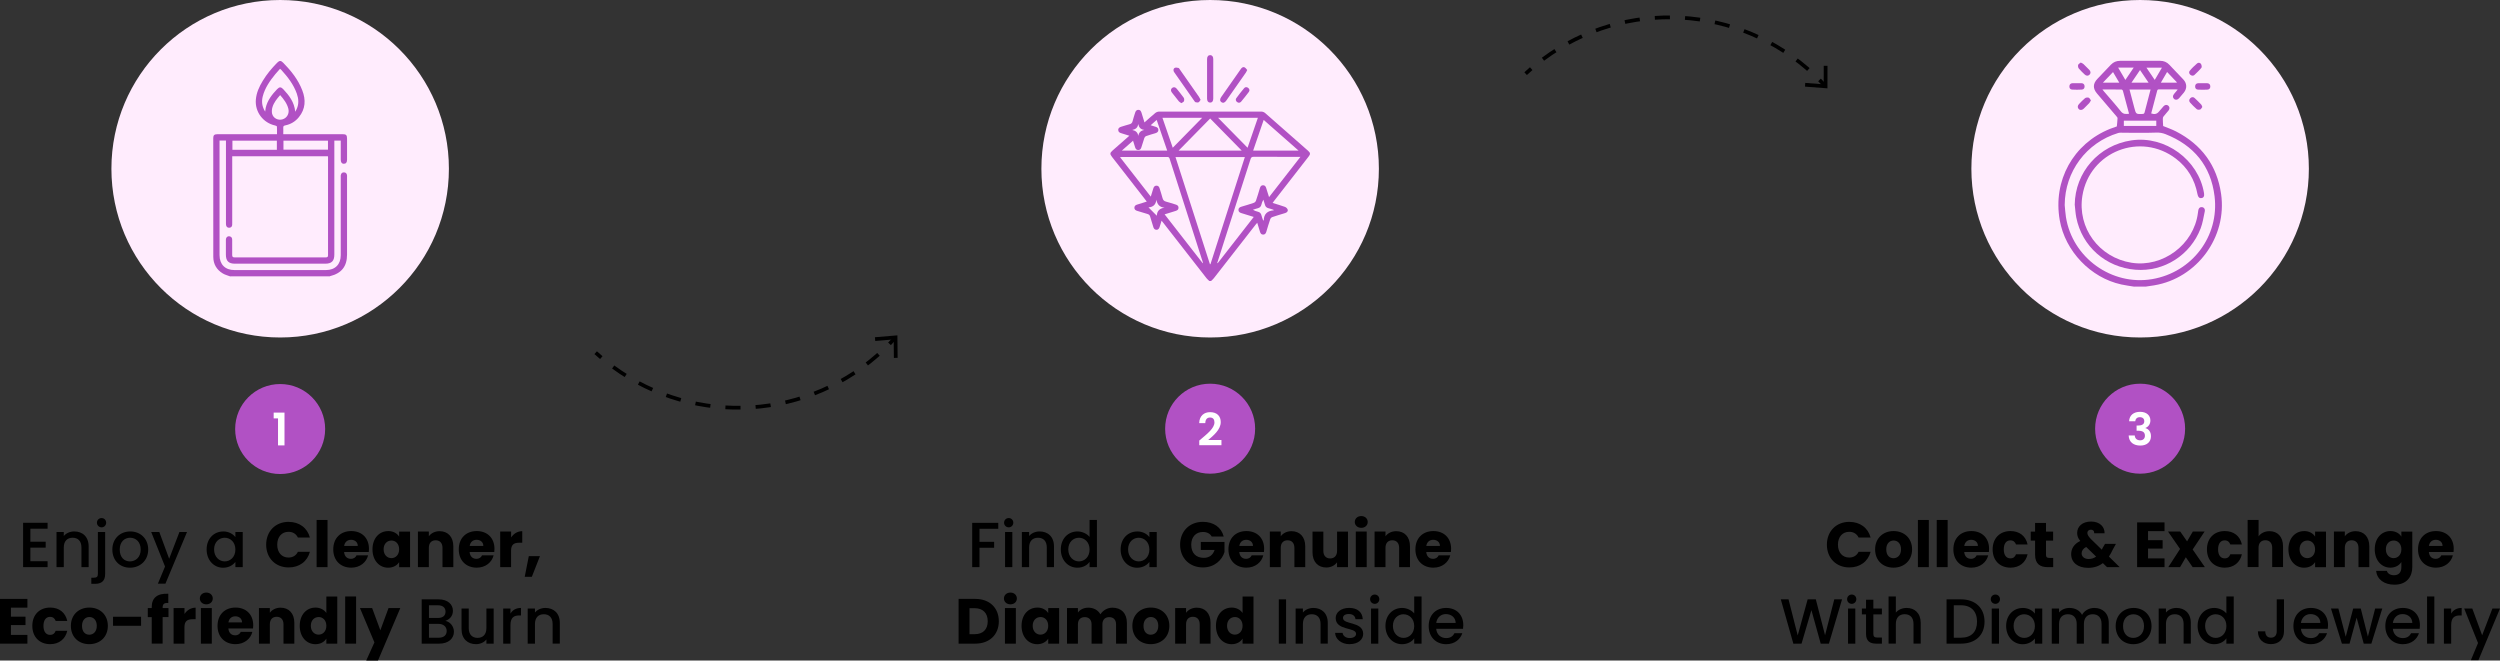 <svg viewBox="0 0 666.68 176.14" xmlns="http://www.w3.org/2000/svg" id="Layer_1">
  <rect x="0" y="0" width="666.68" height="176.14" fill="#333333" stroke="none"/>
  <g>
    <circle style="fill: #b151c4;" r="12" cy="114.41" cx="74.71"></circle>
    <path style="fill: #fff;" d="M74.14,111.58h-1.16v-1.55h2.89v8.74h-1.73v-7.2Z"></path>
  </g>
  <g>
    <circle style="fill: #b151c4;" r="12" cy="114.32" cx="322.71"></circle>
    <path style="fill: #fff;" d="M319.81,117.48c1.98-1.68,4.05-3.23,4.05-4.83,0-.78-.35-1.31-1.18-1.31s-1.25.58-1.26,1.5h-1.63c.06-2,1.34-2.93,2.92-2.93,1.88,0,2.83,1.12,2.83,2.64,0,2.03-1.96,3.61-3.35,4.79h3.54v1.39h-5.92v-1.25Z"></path>
  </g>
  <g>
    <circle style="fill: #b151c4;" r="12" cy="114.32" cx="570.71"></circle>
    <path style="fill: #fff;" d="M570.69,109.82c1.8,0,2.76,1.02,2.76,2.31,0,1.09-.68,1.76-1.32,1.98v.05c.89.28,1.47,1,1.47,2.18,0,1.43-1.01,2.48-2.84,2.48-1.73,0-3.04-.86-3.11-2.7h1.63c.04.76.54,1.3,1.44,1.3.84,0,1.27-.53,1.27-1.22,0-.98-.62-1.34-1.87-1.34h-.35v-1.38h.35c.98,0,1.7-.28,1.7-1.14,0-.68-.42-1.09-1.19-1.09-.82,0-1.16.53-1.22,1.08h-1.64c.08-1.62,1.24-2.51,2.92-2.51Z"></path>
  </g>
  <g>
    <path style="fill: none; stroke: #000; stroke-miterlimit: 10;" d="M158.85,94.05c.5.45,1,.89,1.5,1.32"></path>
    <path style="fill: none; stroke: #000; stroke-dasharray: 4.03 4.03; stroke-miterlimit: 10;" d="M163.52,97.87c21.94,16.07,52.46,14.17,72.25-4.76"></path>
    <path style="fill: none; stroke: #000; stroke-miterlimit: 10;" d="M237.2,91.69c.46-.48.92-.96,1.37-1.46"></path>
    <polygon points="239.37 95.43 238.37 95.45 238.32 90.52 233.4 90.93 233.32 89.93 239.31 89.43 239.37 95.43"></polygon>
  </g>
  <g>
    <path style="fill: none; stroke: #000; stroke-miterlimit: 10;" d="M406.84,19.64c.49-.45.99-.9,1.49-1.33"></path>
    <path style="fill: none; stroke: #000; stroke-dasharray: 4.03 4.03; stroke-miterlimit: 10;" d="M411.47,15.79c21.8-16.26,52.33-14.64,72.29,4.12"></path>
    <path style="fill: none; stroke: #000; stroke-miterlimit: 10;" d="M485.21,21.32c.47.47.93.95,1.38,1.44"></path>
    <polygon points="481.34 23.1 481.41 22.11 486.33 22.48 486.34 17.55 487.34 17.55 487.33 23.56 481.34 23.1"></polygon>
  </g>
  <g>
    <circle style="fill: #ffecfd;" r="45" cy="45" cx="74.71"></circle>
    <path style="fill: #b151c4;" d="M61.47,73.74c-.69-.27-1.44-.44-2.06-.82-1.64-.99-2.53-2.5-2.53-4.42-.02-10.57-.01-21.13-.01-31.7,0-.74.3-1.01,1.09-1.01,5.05,0,10.1,0,15.15,0,.22,0,.44,0,.76,0,0-.71.02-1.37-.02-2.03,0-.11-.28-.25-.46-.29-3.23-.7-5.44-3.63-5.16-6.91.15-1.83.9-3.46,1.84-5,1.07-1.77,2.38-3.35,3.83-4.82.63-.63,1-.64,1.61-.02,2.13,2.16,4,4.51,5.1,7.37.98,2.52.87,4.95-.89,7.13-.95,1.18-2.18,1.92-3.66,2.22-.38.08-.54.21-.52.62.03.55,0,1.11,0,1.72h.74c5.01,0,10.03,0,15.04,0,.99,0,1.23.23,1.23,1.21,0,1.87,0,3.74,0,5.61,0,.71-.3,1.08-.85,1.07-.54,0-.83-.38-.83-1.1,0-1.68,0-3.36,0-5.08h-1.71v.71c0,9.89,0,19.79,0,29.68,0,1.73-.72,2.44-2.46,2.44-8.01,0-16.01,0-24.02,0-1.71,0-2.44-.72-2.44-2.41,0-1.31,0-2.62,0-3.93,0-.68.44-1.07,1.02-.95.48.1.66.44.66.91,0,1.35.01,2.69,0,4.04,0,.48.14.66.64.66,8.1-.01,16.2,0,24.3,0,.41,0,.62-.1.62-.56,0-8.72,0-17.43,0-26.15,0-.07-.02-.15-.03-.26h-25.52c0,.23,0,.44,0,.66,0,5.69,0,11.37,0,17.06,0,.21.01.41-.01.62-.05.43-.31.68-.73.72-.45.04-.77-.17-.88-.61-.06-.23-.05-.48-.05-.72,0-7.07,0-14.14,0-21.21,0-.22,0-.44,0-.71h-1.71c0,.2,0,.4,0,.59,0,9.99,0,19.97,0,29.96,0,2.49,1.5,3.99,3.97,3.99,8.14,0,16.27,0,24.41,0,2.44,0,3.94-1.51,3.94-3.96,0-6.94,0-13.88,0-20.82,0-.19-.02-.38.02-.56.1-.46.37-.73.86-.71.46.02.72.29.79.73.03.18.01.37.01.56,0,6.88,0,13.77,0,20.65,0,3.12-1.47,4.98-4.52,5.73-.03,0-.06.04-.09.06h-26.49ZM70.71,29.77c.07-.45.09-.74.15-1.03.46-1.99,1.67-3.52,3.03-4.95.62-.65,1.03-.65,1.65,0,1.57,1.67,2.95,3.45,3.19,6.01.18-.33.29-.52.38-.72.63-1.35.53-2.73.05-4.09-.86-2.45-2.41-4.45-4.13-6.34-.1-.1-.21-.19-.35-.31-.43.49-.85.94-1.24,1.41-1.46,1.79-2.78,3.66-3.37,5.94-.36,1.4-.21,2.72.64,4.07ZM73.83,39.95v-2.44h-11.85v2.44h11.85ZM87.46,37.52h-11.87v2.4h11.87v-2.4ZM74.71,25.36c-.89,1.01-1.68,1.99-2.05,3.21-.17.54-.22,1.2-.1,1.74.29,1.21,1.59,1.87,2.77,1.52,1.19-.34,1.89-1.56,1.57-2.83-.36-1.41-1.22-2.53-2.2-3.65Z"></path>
  </g>
  <g>
    <circle style="fill: #ffecfd;" r="45" cy="45" cx="322.71"></circle>
    <g>
      <path style="fill: #b151c4;" d="M322.48,74.93c-.25-.25-.52-.47-.74-.74-3.87-4.96-7.74-9.92-11.61-14.88-.1-.12-.2-.24-.37-.46-.18.57-.34,1.06-.48,1.55-.14.46-.32.87-.88.88-.55,0-.75-.39-.88-.86-.25-.88-.56-1.75-.8-2.64-.11-.41-.33-.61-.73-.72-.92-.25-1.83-.56-2.75-.83-.44-.13-.75-.38-.73-.86.01-.45.31-.68.73-.81.84-.25,1.67-.52,2.57-.8-.29-.38-.53-.7-.78-1.02-2.83-3.63-5.66-7.26-8.49-10.9-.61-.79-.58-1.06.17-1.72,1.46-1.28,2.91-2.56,4.46-3.92-.76-.24-1.43-.47-2.11-.66-.47-.13-.86-.34-.86-.89,0-.56.42-.74.88-.88.7-.2,1.38-.44,2.08-.62.49-.12.76-.35.88-.86.16-.7.42-1.39.62-2.08.14-.47.31-.92.91-.91.6,0,.75.47.89.94.24.78.48,1.56.74,2.41.99-.87,1.9-1.71,2.85-2.49.28-.23.69-.4,1.04-.4,9.1-.02,18.19-.02,27.29,0,.33,0,.74.16.99.38,3.83,3.34,7.63,6.69,11.44,10.05.66.58.69.89.14,1.59-3.07,3.94-6.14,7.88-9.21,11.83-.12.15-.22.3-.37.51,1.14.36,2.23.66,3.29,1.05.3.11.64.43.73.72.14.48-.22.79-.68.93-1.14.35-2.29.68-3.42,1.07-.23.08-.47.33-.55.56-.38,1.11-.72,2.24-1.05,3.36-.13.44-.37.76-.85.75-.48,0-.71-.33-.84-.77-.22-.77-.47-1.53-.73-2.38-.15.16-.26.28-.36.41-3.73,4.79-7.47,9.58-11.21,14.37-.21.27-.49.5-.74.74h-.47ZM313.47,41.88c3.07,9.57,6.13,19.08,9.19,28.59l.14-.03c3.05-9.51,6.11-19.01,9.17-28.56h-18.5ZM306.88,52.44c.25-.82.47-1.51.68-2.2.13-.43.37-.74.86-.73.47.01.69.3.81.72.26.86.56,1.71.78,2.58.14.53.38.82.94.96.85.21,1.68.51,2.53.76.45.13.8.34.8.87,0,.53-.37.72-.81.86-.95.28-1.89.59-2.9.9,3.42,4.39,6.8,8.72,10.17,13.05.06-.13.04-.2.02-.27-2.96-9.22-5.92-18.44-8.87-27.66-.13-.4-.36-.42-.7-.42-3.98,0-7.96,0-11.94,0-.16,0-.32.03-.57.05,2.75,3.53,5.44,6.98,8.21,10.54ZM324.62,70.15l.11.03c3.18-4.09,6.37-8.17,9.61-12.33-1.15-.36-2.21-.69-3.27-1.01-.46-.13-.81-.35-.81-.87,0-.52.37-.72.82-.86,1.11-.33,2.21-.65,3.3-1.03.23-.08.47-.33.55-.56.38-1.11.72-2.24,1.05-3.36.13-.43.35-.76.84-.76.49,0,.71.32.84.75.23.78.48,1.55.76,2.42,2.81-3.6,5.55-7.13,8.37-10.74-.33,0-.51,0-.68,0-3.94,0-7.88.01-11.82-.01-.5,0-.66.18-.8.61-2.21,6.91-4.43,13.82-6.66,20.73-.75,2.32-1.49,4.65-2.23,6.98ZM322.72,31.6c-2.8,2.85-5.56,5.66-8.41,8.56h16.82c-2.85-2.9-5.61-5.71-8.41-8.56ZM336.99,31.98c-.95,2.75-1.87,5.44-2.81,8.18h12.11c-3.15-2.77-6.2-5.46-9.3-8.18ZM324.83,31.41c2.67,2.72,5.23,5.33,7.86,7.99.93-2.7,1.83-5.33,2.75-7.99h-10.6ZM309.99,31.41c.93,2.69,1.83,5.31,2.75,7.99,2.64-2.68,5.2-5.3,7.85-7.99h-10.61ZM302.16,37.51c-1.02.9-1.96,1.73-3,2.65h12.1c-.95-2.75-1.87-5.43-2.81-8.18-.55.49-1.04.92-1.6,1.42.5.16.89.29,1.28.4.43.12.77.35.78.83.01.51-.34.75-.79.89-.83.24-1.65.48-2.47.77-.2.07-.41.29-.48.49-.29.83-.54,1.67-.8,2.52-.12.41-.35.7-.81.71-.5,0-.73-.3-.86-.73-.16-.56-.34-1.11-.55-1.76ZM339.68,56.09c-.03-.05-.07-.11-.1-.16-.44-.14-.87-.3-1.31-.4-.54-.13-.84-.45-.96-.98-.11-.44-.27-.87-.4-1.3-.25.43-.42.85-.51,1.28-.13.57-.45.88-1,1.01-.44.1-.86.26-1.28.4.44.25.86.42,1.29.51.57.13.87.45,1,1.01.1.44.27.85.42,1.28l.18.06c.02-1.76.99-2.6,2.69-2.71ZM310.52,55.38c-1.33-.13-1.93-.9-2.14-2.13-.15,1.29-.83,1.97-2.11,2.05.08.08,2.15,2.16,2.22,2.23.06-1.27.74-1.96,2.03-2.14ZM305.14,34.64c-.95-.11-1.41-.66-1.62-1.57-.1,1.01-.72,1.4-1.58,1.59.88.18,1.46.61,1.61,1.58.15-.97.73-1.4,1.59-1.6Z"></path>
      <path style="fill: #b151c4;" d="M323.54,21.07c0,1.74,0,3.48,0,5.22,0,.68-.3,1.07-.82,1.07-.52,0-.83-.38-.83-1.06,0-3.52,0-7.04,0-10.56,0-.66.33-1.05.85-1.04.49.01.8.39.8,1.03,0,1.78,0,3.56,0,5.34Z"></path>
      <path style="fill: #b151c4;" d="M320.16,26.62c-.18.23-.3.54-.52.65-.22.11-.55.04-.82-.01-.13-.03-.23-.2-.32-.32-1.78-2.53-3.55-5.06-5.32-7.6-.07-.1-.14-.19-.18-.3-.14-.4-.06-.81.32-.96.27-.11.65-.02.97.05.13.03.23.25.33.39,1.71,2.43,3.41,4.87,5.12,7.31.15.22.26.47.43.79Z"></path>
      <path style="fill: #b151c4;" d="M332.6,18.66c-.17.33-.25.55-.38.73-1.73,2.49-3.47,4.97-5.22,7.45-.4.57-.84.71-1.28.41-.43-.29-.46-.79-.08-1.34,1.75-2.5,3.5-5,5.25-7.5.25-.36.58-.66,1.02-.44.27.13.46.45.68.68Z"></path>
      <path style="fill: #b151c4;" d="M315.04,27.51c-.26-.19-.51-.29-.66-.47-.65-.78-1.28-1.58-1.89-2.39-.34-.45-.29-.89.08-1.2.36-.29.86-.24,1.19.17.65.8,1.31,1.61,1.91,2.45.15.22.16.64.06.91-.08.22-.42.34-.69.53Z"></path>
      <path style="fill: #b151c4;" d="M330.46,27.41c-.73-.05-1.12-.73-.78-1.22.66-.92,1.37-1.81,2.1-2.68.28-.34.71-.35,1.06-.08.38.29.48.7.19,1.09-.67.89-1.37,1.76-2.08,2.62-.13.16-.39.21-.49.26Z"></path>
    </g>
  </g>
  <g>
    <circle style="fill: #ffecfd;" r="45" cy="45" cx="570.71"></circle>
    <g>
      <path style="fill: #b151c4;" d="M569.16,76.45c-1.15-.19-2.32-.34-3.46-.59-8.2-1.79-14.98-8.89-16.43-17.17-1.84-10.52,3.58-20.36,13.42-24.33.6-.24,1.21-.44,1.81-.65.07-.73.16-1.47.19-2.21,0-.16-.17-.34-.29-.48-1.73-2.03-3.46-4.06-5.19-6.09-1.14-1.34-1.11-2.63.12-3.91,1.19-1.25,2.38-2.49,3.57-3.75.67-.71,1.48-1.05,2.46-1.05,3.57.01,7.14,0,10.7,0,.96,0,1.75.33,2.41,1.02,1.25,1.32,2.52,2.64,3.77,3.96.96,1.03,1.02,2.36.15,3.47-.41.52-.85,1.02-1.29,1.52-.41.47-.95.54-1.34.19-.38-.34-.4-.83-.02-1.31.3-.38.62-.75.99-1.18-.19-.02-.32-.05-.44-.05-1.49,0-2.98,0-4.47,0-.26,0-.47-.01-.56.34-.52,2.03-1.06,4.05-1.6,6.07.9.32,1.51.17,2.06-.48.41-.48.81-.96,1.23-1.43.4-.44.91-.48,1.29-.14.37.33.4.82.05,1.27-.44.55-.93,1.06-1.36,1.62-.13.17-.17.44-.17.67,0,.62.06,1.25.09,1.85,1.16.48,2.35.88,3.45,1.45,6.81,3.52,10.91,9.06,12,16.65,1.66,11.51-6.41,22.47-17.82,24.38-.75.13-1.5.23-2.25.34h-3.06ZM550.59,54.62c.11,1.09.17,2.19.34,3.27,1.72,10.85,12.22,18.39,23.02,16.54,10.6-1.82,17.92-11.41,16.61-22.11-.99-8.08-5.52-13.57-13.09-16.55-.77-.3-1.55-.44-2.43-.41-2.9.11-5.8.04-8.7.04-.5,0-1.02-.07-1.48.07-8.49,2.58-14.2,10.28-14.26,19.15ZM567.88,23.87c.44,1.66.86,3.26,1.28,4.87.45,1.72.45,1.71,2.2,1.65.34-.01.47-.13.55-.45.41-1.61.84-3.22,1.26-4.82.11-.4.21-.81.33-1.25h-5.63ZM560.65,23.85c.21.26.33.43.47.59,1.49,1.74,3.03,3.45,4.45,5.25.64.81,1.34.75,2.19.64-.55-2.08-1.09-4.13-1.65-6.16-.04-.13-.25-.3-.39-.3-1.65-.02-3.29-.01-5.07-.01ZM566.37,33.59h8.65v-1.41h-8.65v1.41ZM570.69,18.67c-.79,1.17-1.52,2.24-2.29,3.38h4.57c-.77-1.14-1.5-2.22-2.29-3.38ZM566.78,21.31c.77-1.13,1.48-2.19,2.22-3.28h-4.15c.65,1.12,1.26,2.15,1.92,3.28ZM574.61,21.31c.67-1.14,1.27-2.17,1.92-3.27h-4.14c.76,1.11,1.47,2.16,2.22,3.27ZM563.49,19.21c-.91.96-1.77,1.86-2.7,2.83h4.36c-.57-.97-1.1-1.87-1.67-2.83ZM577.9,19.2c-.58.99-1.11,1.9-1.66,2.85h4.27c-.04-.09-.05-.15-.08-.19-.82-.87-1.64-1.73-2.53-2.67Z"></path>
      <path style="fill: #b151c4;" d="M587.44,22.19c.39,0,.78-.02,1.17,0,.5.03.8.32.82.82.02.5-.25.86-.74.89-.86.05-1.72.05-2.58,0-.5-.03-.76-.39-.73-.9.03-.51.33-.79.83-.81.41-.02.82,0,1.23,0Z"></path>
      <path style="fill: #b151c4;" d="M554.87,16.67c.32.17.57.25.74.42.53.49,1.04,1.01,1.54,1.53.42.44.44.93.07,1.3-.37.37-.86.36-1.3-.06-.54-.52-1.09-1.02-1.56-1.59-.19-.23-.26-.67-.18-.95.07-.25.44-.42.69-.64Z"></path>
      <path style="fill: #b151c4;" d="M553.89,22.18c.39,0,.78-.01,1.17,0,.5.02.81.3.84.8.03.5-.22.88-.72.91-.88.05-1.76.05-2.63,0-.5-.03-.74-.42-.7-.92.04-.48.33-.75.8-.78.41-.02.82,0,1.23,0,0,0,0,0,0,0Z"></path>
      <path style="fill: #b151c4;" d="M587.28,28.56c-.17.21-.32.55-.55.64-.27.1-.71.08-.91-.08-.64-.54-1.23-1.15-1.79-1.77-.33-.37-.29-.81.06-1.16.33-.33.77-.38,1.12-.08.64.57,1.24,1.2,1.83,1.82.12.13.15.35.26.64Z"></path>
      <path style="fill: #b151c4;" d="M584.77,20.18c-.73.02-1.25-.77-.84-1.28.58-.73,1.27-1.38,1.98-1.99.32-.28.82-.21,1.04.16.16.27.26.81.11,1-.57.71-1.26,1.33-1.92,1.97-.1.1-.29.11-.37.14Z"></path>
      <path style="fill: #b151c4;" d="M557.59,26.76c-.18.3-.27.54-.43.72-.48.51-.98,1.01-1.49,1.5-.45.43-.99.46-1.35.08-.34-.36-.32-.88.09-1.31.52-.53,1.02-1.09,1.6-1.56.23-.18.68-.24.96-.15.25.08.41.45.62.71Z"></path>
      <path style="fill: #b151c4;" d="M553.27,54.64c.09-8.71,6.41-15.92,15.15-17.21,8.96-1.32,17.87,5.17,19.33,14.07.13.8-.09,1.24-.66,1.32-.59.09-.93-.24-1.08-1.03-.73-3.88-2.62-7.08-5.75-9.47-9.42-7.21-23.01-1.92-24.94,9.86-1.41,8.62,4.46,16.52,13.11,17.89,8.37,1.32,16.61-4.86,17.69-13.26.03-.21.06-.43.09-.64.08-.64.44-.99.97-.94.55.05.91.52.77,1.16-.32,1.51-.55,3.06-1.09,4.49-2.72,7.13-9.75,11.66-17.39,11.05-7.95-.63-14.27-6.26-15.78-13.92-.22-1.11-.28-2.25-.41-3.38Z"></path>
    </g>
  </g>
  <g>
    <path d="M259.26,139.43h6.95v1.58h-5.01v3.48h3.91v1.58h-3.91v5.17h-1.94v-11.81Z"></path>
    <path d="M267.76,139.39c0-.7.54-1.24,1.24-1.24s1.22.54,1.22,1.24-.54,1.24-1.22,1.24-1.24-.54-1.24-1.24ZM268.02,141.87h1.94v9.37h-1.94v-9.37Z"></path>
    <path d="M279.15,146c0-1.72-.93-2.6-2.35-2.6s-2.36.88-2.36,2.6v5.24h-1.94v-9.37h1.94v1.07c.63-.77,1.67-1.22,2.79-1.22,2.19,0,3.84,1.38,3.84,4v5.52h-1.92v-5.24Z"></path>
    <path d="M287.33,141.72c1.22,0,2.52.58,3.23,1.46v-4.52h1.96v12.58h-1.96v-1.41c-.59.85-1.72,1.56-3.25,1.56-2.46,0-4.42-1.99-4.42-4.88s1.96-4.79,4.44-4.79ZM287.72,143.4c-1.44,0-2.84,1.09-2.84,3.11s1.39,3.2,2.84,3.2,2.84-1.14,2.84-3.16-1.38-3.15-2.84-3.15Z"></path>
    <path d="M303.26,141.72c1.58,0,2.67.75,3.25,1.51v-1.36h1.96v9.37h-1.96v-1.39c-.59.8-1.72,1.55-3.28,1.55-2.43,0-4.39-1.99-4.39-4.88s1.96-4.79,4.42-4.79ZM303.67,143.4c-1.44,0-2.84,1.09-2.84,3.11s1.39,3.2,2.84,3.2,2.84-1.14,2.84-3.16-1.38-3.15-2.84-3.15Z"></path>
    <path d="M326.34,143.08h-3.21c-.44-.8-1.26-1.22-2.35-1.22-1.87,0-3.11,1.33-3.11,3.4,0,2.21,1.26,3.5,3.35,3.5,1.45,0,2.45-.76,2.89-2.11h-3.69v-2.14h6.32v2.7c-.61,2.06-2.6,4.11-5.75,4.11-3.57,0-6.09-2.5-6.09-6.07s2.5-6.09,6.07-6.09c2.86,0,4.93,1.46,5.56,3.91Z"></path>
    <path d="M332.38,151.38c-2.79,0-4.79-1.87-4.79-4.88s1.97-4.88,4.79-4.88,4.73,1.84,4.73,4.73c0,.27-.02.56-.05.85h-6.58c.1,1.24.87,1.82,1.8,1.82.82,0,1.27-.41,1.51-.92h3.09c-.46,1.85-2.14,3.28-4.5,3.28ZM330.49,145.58h3.64c0-1.04-.82-1.63-1.79-1.63s-1.68.58-1.85,1.63Z"></path>
    <path d="M345.18,146.09c0-1.29-.71-2.01-1.82-2.01s-1.82.71-1.82,2.01v5.15h-2.91v-9.49h2.91v1.26c.58-.8,1.6-1.36,2.87-1.36,2.19,0,3.66,1.5,3.66,4.04v5.54h-2.89v-5.15Z"></path>
    <path d="M359.46,151.24h-2.91v-1.29c-.58.82-1.6,1.39-2.87,1.39-2.19,0-3.67-1.51-3.67-4.04v-5.54h2.89v5.15c0,1.29.73,2.01,1.82,2.01s1.84-.71,1.84-2.01v-5.15h2.91v9.49Z"></path>
    <path d="M361.28,139.2c0-.88.7-1.58,1.73-1.58s1.72.7,1.72,1.58-.7,1.56-1.72,1.56-1.73-.7-1.73-1.56ZM361.55,141.75h2.91v9.49h-2.91v-9.49Z"></path>
    <path d="M373.11,146.09c0-1.29-.71-2.01-1.82-2.01s-1.82.71-1.82,2.01v5.15h-2.91v-9.49h2.91v1.26c.58-.8,1.6-1.36,2.87-1.36,2.19,0,3.66,1.5,3.66,4.04v5.54h-2.89v-5.15Z"></path>
    <path d="M382.24,151.38c-2.79,0-4.79-1.87-4.79-4.88s1.97-4.88,4.79-4.88,4.73,1.84,4.73,4.73c0,.27-.02.56-.05.85h-6.58c.1,1.24.87,1.82,1.8,1.82.82,0,1.28-.41,1.51-.92h3.09c-.46,1.85-2.14,3.28-4.5,3.28ZM380.35,145.58h3.64c0-1.04-.82-1.63-1.79-1.63s-1.68.58-1.85,1.63Z"></path>
    <path d="M266.36,165.67c0,3.54-2.45,5.97-6.26,5.97h-4.47v-11.93h4.47c3.81,0,6.26,2.41,6.26,5.97ZM259.92,169.12c2.19,0,3.48-1.26,3.48-3.45s-1.29-3.48-3.48-3.48h-1.38v6.94h1.38Z"></path>
    <path d="M267.72,159.6c0-.88.7-1.58,1.73-1.58s1.72.7,1.72,1.58-.7,1.56-1.72,1.56-1.73-.7-1.73-1.56ZM267.99,162.15h2.91v9.49h-2.91v-9.49Z"></path>
    <path d="M276.61,162.02c1.41,0,2.41.65,2.92,1.48v-1.34h2.91v9.49h-2.91v-1.34c-.53.83-1.53,1.48-2.94,1.48-2.31,0-4.17-1.9-4.17-4.9s1.85-4.86,4.18-4.86ZM277.46,164.55c-1.09,0-2.07.82-2.07,2.33s.99,2.36,2.07,2.36,2.07-.83,2.07-2.35-.97-2.35-2.07-2.35Z"></path>
    <path d="M297.62,166.49c0-1.24-.71-1.92-1.82-1.92s-1.82.68-1.82,1.92v5.15h-2.89v-5.15c0-1.24-.71-1.92-1.82-1.92s-1.82.68-1.82,1.92v5.15h-2.91v-9.49h2.91v1.19c.56-.77,1.53-1.29,2.77-1.29,1.43,0,2.58.63,3.23,1.77.63-1,1.82-1.77,3.2-1.77,2.35,0,3.86,1.5,3.86,4.05v5.54h-2.89v-5.15Z"></path>
    <path d="M306.87,171.78c-2.79,0-4.9-1.87-4.9-4.88s2.16-4.88,4.93-4.88,4.93,1.87,4.93,4.88-2.18,4.88-4.96,4.88ZM306.87,169.26c1.04,0,2.01-.76,2.01-2.36s-.95-2.36-1.97-2.36-1.97.75-1.97,2.36.88,2.36,1.94,2.36Z"></path>
    <path d="M319.93,166.49c0-1.29-.71-2.01-1.82-2.01s-1.82.71-1.82,2.01v5.15h-2.91v-9.49h2.91v1.26c.58-.8,1.6-1.36,2.87-1.36,2.19,0,3.66,1.5,3.66,4.05v5.54h-2.89v-5.15Z"></path>
    <path d="M328.44,162.02c1.26,0,2.35.58,2.92,1.45v-4.4h2.91v12.58h-2.91v-1.36c-.53.87-1.53,1.5-2.92,1.5-2.33,0-4.18-1.9-4.18-4.9s1.85-4.86,4.18-4.86ZM329.29,164.55c-1.09,0-2.07.82-2.07,2.33s.99,2.36,2.07,2.36,2.07-.83,2.07-2.35-.97-2.35-2.07-2.35Z"></path>
    <path d="M341.02,159.83h1.94v11.81h-1.94v-11.81Z"></path>
    <path d="M352.16,166.4c0-1.72-.93-2.6-2.35-2.6s-2.36.88-2.36,2.6v5.24h-1.94v-9.37h1.94v1.07c.63-.77,1.67-1.22,2.79-1.22,2.19,0,3.84,1.38,3.84,3.99v5.52h-1.92v-5.24Z"></path>
    <path d="M359.94,171.79c-2.24,0-3.83-1.33-3.91-3.03h2.01c.07.77.8,1.39,1.87,1.39s1.72-.48,1.72-1.12c0-1.84-5.44-.78-5.44-4.22,0-1.5,1.39-2.7,3.6-2.7s3.52,1.14,3.62,3.01h-1.94c-.07-.82-.7-1.38-1.75-1.38s-1.58.43-1.58,1.05c0,1.89,5.29.83,5.39,4.21,0,1.58-1.38,2.77-3.59,2.77Z"></path>
    <path d="M365.37,159.79c0-.7.54-1.24,1.24-1.24s1.22.54,1.22,1.24-.54,1.24-1.22,1.24-1.24-.54-1.24-1.24ZM365.62,162.27h1.94v9.37h-1.94v-9.37Z"></path>
    <path d="M373.9,162.12c1.22,0,2.52.58,3.23,1.46v-4.52h1.96v12.58h-1.96v-1.41c-.59.85-1.72,1.56-3.25,1.56-2.46,0-4.42-1.99-4.42-4.88s1.96-4.79,4.44-4.79ZM374.29,163.8c-1.44,0-2.84,1.09-2.84,3.11s1.39,3.2,2.84,3.2,2.84-1.14,2.84-3.16-1.38-3.14-2.84-3.14Z"></path>
    <path d="M385.66,171.79c-2.69,0-4.67-1.9-4.67-4.84s1.9-4.83,4.67-4.83,4.56,1.85,4.56,4.61c0,.32-.02.63-.07.95h-7.16c.14,1.55,1.24,2.48,2.67,2.48,1.19,0,1.85-.58,2.21-1.31h2.09c-.53,1.63-2.01,2.94-4.3,2.94ZM383.01,166.12h5.18c-.03-1.45-1.17-2.36-2.62-2.36-1.31,0-2.36.88-2.57,2.36Z"></path>
  </g>
  <g>
    <path d="M12.69,140.99h-4.59v3.47h4.08v1.58h-4.08v3.62h4.59v1.58h-6.53v-11.83h6.53v1.58Z"></path>
    <path d="M21.72,146c0-1.72-.93-2.6-2.35-2.6s-2.36.88-2.36,2.6v5.24h-1.94v-9.37h1.94v1.07c.63-.77,1.67-1.22,2.79-1.22,2.19,0,3.84,1.38,3.84,4v5.52h-1.92v-5.24Z"></path>
    <path d="M28.04,141.87v11.2c0,1.9-1.02,2.62-2.69,2.62h-1v-1.63h.66c.82,0,1.09-.29,1.09-.99v-11.2h1.94ZM25.85,139.39c0-.7.54-1.24,1.24-1.24s1.22.54,1.22,1.24-.54,1.24-1.22,1.24-1.24-.54-1.24-1.24Z"></path>
    <path d="M34.65,151.39c-2.67,0-4.69-1.9-4.69-4.84s2.11-4.83,4.78-4.83,4.78,1.89,4.78,4.83-2.18,4.84-4.86,4.84ZM34.65,149.71c1.44,0,2.87-1.04,2.87-3.16s-1.38-3.15-2.82-3.15-2.77,1.02-2.77,3.15,1.26,3.16,2.72,3.16Z"></path>
    <path d="M47.86,141.87h2.01l-5.75,13.77h-2.01l1.9-4.56-3.69-9.21h2.16l2.63,7.14,2.74-7.14Z"></path>
    <path d="M59.52,141.72c1.58,0,2.67.75,3.25,1.51v-1.36h1.96v9.37h-1.96v-1.39c-.59.8-1.72,1.55-3.28,1.55-2.43,0-4.39-1.99-4.39-4.88s1.96-4.79,4.42-4.79ZM59.93,143.4c-1.44,0-2.84,1.09-2.84,3.11s1.39,3.2,2.84,3.2,2.84-1.14,2.84-3.16-1.38-3.15-2.84-3.15Z"></path>
    <path d="M76.98,139.17c2.84,0,4.98,1.6,5.66,4.18h-3.2c-.49-1.02-1.39-1.53-2.5-1.53-1.79,0-3.01,1.33-3.01,3.43s1.22,3.43,3.01,3.43c1.1,0,2.01-.51,2.5-1.53h3.2c-.68,2.58-2.82,4.17-5.66,4.17-3.52,0-6-2.5-6-6.07s2.48-6.09,6-6.09Z"></path>
    <path d="M84.43,138.66h2.91v12.58h-2.91v-12.58Z"></path>
    <path d="M93.66,151.38c-2.79,0-4.79-1.87-4.79-4.88s1.97-4.88,4.79-4.88,4.73,1.84,4.73,4.73c0,.27-.02.56-.05.85h-6.58c.1,1.24.87,1.82,1.8,1.82.82,0,1.28-.41,1.51-.92h3.09c-.46,1.85-2.14,3.28-4.5,3.28ZM91.77,145.58h3.64c0-1.04-.82-1.63-1.79-1.63s-1.68.58-1.85,1.63Z"></path>
    <path d="M103.52,141.62c1.41,0,2.41.65,2.92,1.48v-1.34h2.91v9.49h-2.91v-1.34c-.53.83-1.53,1.48-2.94,1.48-2.31,0-4.17-1.9-4.17-4.9s1.85-4.86,4.18-4.86ZM104.37,144.15c-1.09,0-2.07.82-2.07,2.33s.99,2.36,2.07,2.36,2.07-.83,2.07-2.35-.97-2.35-2.07-2.35Z"></path>
    <path d="M118,146.09c0-1.29-.71-2.01-1.82-2.01s-1.82.71-1.82,2.01v5.15h-2.91v-9.49h2.91v1.26c.58-.8,1.6-1.36,2.87-1.36,2.19,0,3.66,1.5,3.66,4.04v5.54h-2.89v-5.15Z"></path>
    <path d="M127.13,151.38c-2.79,0-4.79-1.87-4.79-4.88s1.97-4.88,4.79-4.88,4.73,1.84,4.73,4.73c0,.27-.02.56-.05.85h-6.58c.1,1.24.87,1.82,1.8,1.82.82,0,1.28-.41,1.51-.92h3.09c-.46,1.85-2.14,3.28-4.5,3.28ZM125.25,145.58h3.64c0-1.04-.82-1.63-1.79-1.63s-1.68.58-1.85,1.63Z"></path>
    <path d="M136.3,151.24h-2.91v-9.49h2.91v1.58c.66-1,1.7-1.68,2.97-1.68v3.08h-.8c-1.38,0-2.18.48-2.18,2.11v4.4Z"></path>
    <path d="M141.02,148.3h2.97l-2.16,5.51h-1.9l1.09-5.51Z"></path>
    <path d="M7.31,162.04H2.91v2.41h3.89v2.24h-3.89v2.62h4.4v2.33H0v-11.93h7.31v2.33Z"></path>
    <path d="M13.38,162.02c2.38,0,4.06,1.31,4.56,3.57h-3.09c-.24-.66-.71-1.09-1.51-1.09-1.04,0-1.75.82-1.75,2.4s.71,2.4,1.75,2.4c.8,0,1.26-.39,1.51-1.09h3.09c-.49,2.19-2.18,3.57-4.56,3.57-2.79,0-4.76-1.87-4.76-4.88s1.97-4.88,4.76-4.88Z"></path>
    <path d="M23.8,171.78c-2.79,0-4.9-1.87-4.9-4.88s2.16-4.88,4.93-4.88,4.93,1.87,4.93,4.88-2.18,4.88-4.96,4.88ZM23.8,169.26c1.04,0,2.01-.76,2.01-2.36s-.95-2.36-1.97-2.36-1.97.75-1.97,2.36.88,2.36,1.94,2.36Z"></path>
    <path d="M30.14,164.47h7.48v2.41h-7.48v-2.41Z"></path>
    <path d="M40.46,164.57h-1.05v-2.41h1.05v-.27c0-2.48,1.53-3.71,4.42-3.55v2.46c-1.12-.07-1.51.27-1.51,1.27v.08h1.56v2.41h-1.56v7.07h-2.91v-7.07Z"></path>
    <path d="M49.2,171.64h-2.91v-9.49h2.91v1.58c.66-1,1.7-1.68,2.97-1.68v3.08h-.8c-1.38,0-2.18.48-2.18,2.11v4.4Z"></path>
    <path d="M53.29,159.6c0-.88.7-1.58,1.73-1.58s1.72.7,1.72,1.58-.7,1.56-1.72,1.56-1.73-.7-1.73-1.56ZM53.57,162.15h2.91v9.49h-2.91v-9.49Z"></path>
    <path d="M62.8,171.78c-2.79,0-4.79-1.87-4.79-4.88s1.97-4.88,4.79-4.88,4.73,1.84,4.73,4.73c0,.27-.02.56-.05.85h-6.58c.1,1.24.87,1.82,1.8,1.82.82,0,1.28-.41,1.51-.92h3.09c-.46,1.85-2.14,3.28-4.5,3.28ZM60.91,165.98h3.64c0-1.04-.82-1.63-1.79-1.63s-1.68.58-1.85,1.63Z"></path>
    <path d="M75.6,166.49c0-1.29-.71-2.01-1.82-2.01s-1.82.71-1.82,2.01v5.15h-2.91v-9.49h2.91v1.26c.58-.8,1.6-1.36,2.87-1.36,2.19,0,3.66,1.5,3.66,4.05v5.54h-2.89v-5.15Z"></path>
    <path d="M84.11,162.02c1.26,0,2.35.58,2.92,1.45v-4.4h2.91v12.58h-2.91v-1.36c-.53.87-1.53,1.5-2.92,1.5-2.33,0-4.18-1.9-4.18-4.9s1.85-4.86,4.18-4.86ZM84.96,164.55c-1.09,0-2.07.82-2.07,2.33s.99,2.36,2.07,2.36,2.07-.83,2.07-2.35-.97-2.35-2.07-2.35Z"></path>
    <path d="M92.05,159.06h2.91v12.58h-2.91v-12.58Z"></path>
    <path d="M103.61,162.15h3.14l-5.95,13.99h-3.13l2.18-4.83-3.86-9.16h3.25l2.19,5.93,2.18-5.93Z"></path>
    <path d="M117.18,171.64h-4.73v-11.81h4.5c2.5,0,3.83,1.38,3.83,3.04,0,1.43-.87,2.29-2.01,2.7,1.26.22,2.28,1.48,2.28,2.89,0,1.8-1.46,3.18-3.88,3.18ZM116.79,161.41h-2.4v3.38h2.4c1.26,0,2.02-.59,2.02-1.68s-.76-1.7-2.02-1.7ZM116.94,166.37h-2.55v3.69h2.62c1.31,0,2.11-.66,2.11-1.8s-.88-1.89-2.18-1.89Z"></path>
    <path d="M131.65,171.64h-1.94v-1.12c-.61.8-1.67,1.26-2.77,1.26-2.19,0-3.86-1.38-3.86-3.99v-5.51h1.92v5.22c0,1.72.94,2.6,2.35,2.6s2.36-.88,2.36-2.6v-5.22h1.94v9.37Z"></path>
    <path d="M136.13,171.64h-1.94v-9.37h1.94v1.36c.54-.94,1.48-1.51,2.8-1.51v2h-.49c-1.43,0-2.31.6-2.31,2.58v4.93Z"></path>
    <path d="M147.37,166.4c0-1.72-.93-2.6-2.35-2.6s-2.36.88-2.36,2.6v5.24h-1.94v-9.37h1.94v1.07c.63-.77,1.67-1.22,2.79-1.22,2.19,0,3.84,1.38,3.84,3.99v5.52h-1.92v-5.24Z"></path>
  </g>
  <g>
    <path d="M493.18,139.17c2.84,0,4.98,1.6,5.66,4.18h-3.2c-.49-1.02-1.39-1.53-2.5-1.53-1.79,0-3.01,1.33-3.01,3.43s1.22,3.43,3.01,3.43c1.1,0,2.01-.51,2.5-1.53h3.2c-.68,2.58-2.82,4.17-5.66,4.17-3.52,0-6-2.5-6-6.07s2.48-6.09,6-6.09Z"></path>
    <path d="M504.94,151.38c-2.79,0-4.9-1.87-4.9-4.88s2.16-4.88,4.93-4.88,4.93,1.87,4.93,4.88-2.18,4.88-4.96,4.88ZM504.94,148.86c1.04,0,2.01-.76,2.01-2.36s-.95-2.36-1.97-2.36-1.97.75-1.97,2.36.88,2.36,1.94,2.36Z"></path>
    <path d="M511.45,138.66h2.91v12.58h-2.91v-12.58Z"></path>
    <path d="M516.47,138.66h2.91v12.58h-2.91v-12.58Z"></path>
    <path d="M525.7,151.38c-2.79,0-4.79-1.87-4.79-4.88s1.97-4.88,4.79-4.88,4.73,1.84,4.73,4.73c0,.27-.02.56-.05.85h-6.58c.1,1.24.87,1.82,1.8,1.82.82,0,1.27-.41,1.51-.92h3.09c-.46,1.85-2.14,3.28-4.5,3.28ZM523.81,145.58h3.64c0-1.04-.82-1.63-1.79-1.63s-1.68.58-1.85,1.63Z"></path>
    <path d="M536.14,141.62c2.38,0,4.06,1.31,4.56,3.57h-3.09c-.24-.66-.71-1.09-1.51-1.09-1.04,0-1.75.82-1.75,2.4s.71,2.4,1.75,2.4c.8,0,1.26-.39,1.51-1.09h3.09c-.49,2.19-2.18,3.57-4.56,3.57-2.79,0-4.76-1.87-4.76-4.88s1.97-4.88,4.76-4.88Z"></path>
    <path d="M542.7,144.17h-1.16v-2.41h1.16v-2.31h2.91v2.31h1.9v2.41h-1.9v3.81c0,.56.24.8.88.8h1.04v2.46h-1.48c-1.97,0-3.35-.83-3.35-3.3v-3.77Z"></path>
    <path d="M558.47,142.2c.02-.65-.37-.95-.88-.95-.54,0-.95.34-.95.85s.32.99.95,1.65l2.91,2.84c.07-.15.15-.31.22-.48l.63-1.07h2.91l-.82,1.48c-.32.71-.68,1.34-1.05,1.9l2.87,2.82h-3.38l-1.1-1.07c-1.09.83-2.38,1.26-3.94,1.26-2.77,0-4.52-1.44-4.52-3.65,0-1.46.78-2.74,2.43-3.52-.61-.73-.83-1.38-.83-2.14,0-1.68,1.34-3.04,3.72-3.04s3.64,1.48,3.59,3.13h-2.74ZM558.98,148.43l-2.65-2.57c-.82.43-1.22,1.02-1.22,1.7,0,.83.7,1.51,1.85,1.51.78,0,1.44-.22,2.02-.65Z"></path>
    <path d="M577.22,141.64h-4.4v2.41h3.89v2.24h-3.89v2.62h4.4v2.33h-7.31v-11.93h7.31v2.33Z"></path>
    <path d="M582.9,148.6l-1.53,2.63h-3.14l3.13-4.84-3.21-4.64h3.26l1.82,2.62,1.53-2.62h3.14l-3.18,4.78,3.26,4.71h-3.26l-1.82-2.63Z"></path>
    <path d="M593.29,141.62c2.38,0,4.06,1.31,4.56,3.57h-3.09c-.24-.66-.71-1.09-1.51-1.09-1.04,0-1.75.82-1.75,2.4s.71,2.4,1.75,2.4c.8,0,1.26-.39,1.51-1.09h3.09c-.49,2.19-2.18,3.57-4.56,3.57-2.79,0-4.76-1.87-4.76-4.88s1.97-4.88,4.76-4.88Z"></path>
    <path d="M599.39,138.66h2.91v4.37c.58-.82,1.61-1.38,2.92-1.38,2.16,0,3.6,1.5,3.6,4.04v5.54h-2.89v-5.15c0-1.29-.71-2.01-1.82-2.01s-1.82.71-1.82,2.01v5.15h-2.91v-12.58Z"></path>
    <path d="M614.45,141.62c1.41,0,2.41.65,2.92,1.48v-1.34h2.91v9.49h-2.91v-1.34c-.53.83-1.53,1.48-2.94,1.48-2.31,0-4.17-1.9-4.17-4.9s1.85-4.86,4.18-4.86ZM615.3,144.15c-1.09,0-2.07.82-2.07,2.33s.99,2.36,2.07,2.36,2.07-.83,2.07-2.35-.97-2.35-2.07-2.35Z"></path>
    <path d="M628.94,146.09c0-1.29-.71-2.01-1.82-2.01s-1.82.71-1.82,2.01v5.15h-2.91v-9.49h2.91v1.26c.58-.8,1.6-1.36,2.87-1.36,2.19,0,3.66,1.5,3.66,4.04v5.54h-2.89v-5.15Z"></path>
    <path d="M637.46,141.62c1.39,0,2.41.63,2.92,1.48v-1.34h2.91v9.47c0,2.53-1.46,4.69-4.74,4.69-2.82,0-4.66-1.43-4.91-3.69h2.87c.19.71.9,1.17,1.9,1.17,1.1,0,1.97-.58,1.97-2.18v-1.34c-.53.83-1.53,1.5-2.92,1.5-2.33,0-4.18-1.9-4.18-4.9s1.85-4.86,4.18-4.86ZM638.31,144.15c-1.09,0-2.07.82-2.07,2.33s.99,2.36,2.07,2.36,2.07-.83,2.07-2.35-.97-2.35-2.07-2.35Z"></path>
    <path d="M649.61,151.38c-2.79,0-4.79-1.87-4.79-4.88s1.97-4.88,4.79-4.88,4.73,1.84,4.73,4.73c0,.27-.02.56-.05.85h-6.58c.1,1.24.87,1.82,1.8,1.82.82,0,1.28-.41,1.51-.92h3.09c-.46,1.85-2.14,3.28-4.5,3.28ZM647.72,145.58h3.64c0-1.04-.82-1.63-1.79-1.63s-1.68.58-1.85,1.63Z"></path>
    <path d="M474.89,159.83h2.06l2.45,9.62,2.65-9.62h2.18l2.46,9.57,2.46-9.57h2.07l-3.5,11.81h-2.19l-2.48-8.94-2.63,8.94-2.18.02-3.35-11.83Z"></path>
    <path d="M492.57,159.79c0-.7.54-1.24,1.24-1.24s1.22.54,1.22,1.24-.54,1.24-1.22,1.24-1.24-.54-1.24-1.24ZM492.82,162.27h1.94v9.37h-1.94v-9.37Z"></path>
    <path d="M497.62,163.85h-1.11v-1.58h1.11v-2.33h1.95v2.33h2.28v1.58h-2.28v5.18c0,.7.27.99,1.09.99h1.19v1.62h-1.53c-1.67,0-2.7-.7-2.7-2.6v-5.18Z"></path>
    <path d="M503.63,159.06h1.94v4.3c.65-.78,1.7-1.24,2.91-1.24,2.09,0,3.72,1.38,3.72,3.99v5.52h-1.92v-5.24c0-1.72-.93-2.6-2.35-2.6s-2.36.88-2.36,2.6v5.24h-1.94v-12.58Z"></path>
    <path d="M529.22,165.78c0,3.64-2.48,5.86-6.27,5.86h-3.86v-11.81h3.86c3.79,0,6.27,2.29,6.27,5.95ZM522.94,170.06c2.79,0,4.28-1.6,4.28-4.28s-1.5-4.37-4.28-4.37h-1.92v8.65h1.92Z"></path>
    <path d="M530.88,159.79c0-.7.54-1.24,1.24-1.24s1.22.54,1.22,1.24-.54,1.24-1.22,1.24-1.24-.54-1.24-1.24ZM531.14,162.27h1.94v9.37h-1.94v-9.37Z"></path>
    <path d="M539.4,162.12c1.58,0,2.67.75,3.25,1.51v-1.36h1.96v9.37h-1.96v-1.39c-.59.8-1.72,1.55-3.28,1.55-2.43,0-4.39-1.99-4.39-4.88s1.96-4.79,4.42-4.79ZM539.81,163.8c-1.44,0-2.84,1.09-2.84,3.11s1.39,3.2,2.84,3.2,2.84-1.14,2.84-3.16-1.38-3.14-2.84-3.14Z"></path>
    <path d="M560.43,166.4c0-1.72-.94-2.6-2.35-2.6s-2.36.88-2.36,2.6v5.24h-1.92v-5.24c0-1.72-.93-2.6-2.35-2.6s-2.36.88-2.36,2.6v5.24h-1.94v-9.37h1.94v1.07c.63-.77,1.65-1.22,2.77-1.22,1.48,0,2.72.63,3.37,1.85.58-1.14,1.9-1.85,3.26-1.85,2.19,0,3.86,1.38,3.86,3.99v5.52h-1.92v-5.24Z"></path>
    <path d="M568.88,171.79c-2.67,0-4.69-1.9-4.69-4.84s2.11-4.83,4.78-4.83,4.78,1.89,4.78,4.83-2.18,4.84-4.86,4.84ZM568.88,170.11c1.44,0,2.87-1.04,2.87-3.16s-1.38-3.14-2.82-3.14-2.77,1.02-2.77,3.14,1.26,3.16,2.72,3.16Z"></path>
    <path d="M582.31,166.4c0-1.72-.93-2.6-2.35-2.6s-2.36.88-2.36,2.6v5.24h-1.94v-9.37h1.94v1.07c.63-.77,1.67-1.22,2.79-1.22,2.19,0,3.84,1.38,3.84,3.99v5.52h-1.92v-5.24Z"></path>
    <path d="M590.48,162.12c1.22,0,2.52.58,3.23,1.46v-4.52h1.96v12.58h-1.96v-1.41c-.59.85-1.72,1.56-3.25,1.56-2.46,0-4.42-1.99-4.42-4.88s1.96-4.79,4.44-4.79ZM590.88,163.8c-1.44,0-2.84,1.09-2.84,3.11s1.39,3.2,2.84,3.2,2.84-1.14,2.84-3.16-1.38-3.14-2.84-3.14Z"></path>
    <path d="M607.13,159.83h1.95v8.52c0,2.14-1.44,3.42-3.48,3.42s-3.48-1.28-3.48-3.42h1.96c.02.99.49,1.7,1.53,1.7s1.53-.71,1.53-1.7v-8.52Z"></path>
    <path d="M616.26,171.79c-2.69,0-4.67-1.9-4.67-4.84s1.9-4.83,4.67-4.83,4.56,1.85,4.56,4.61c0,.32-.02.63-.07.95h-7.16c.14,1.55,1.24,2.48,2.67,2.48,1.19,0,1.85-.58,2.21-1.31h2.09c-.53,1.63-2.01,2.94-4.3,2.94ZM613.6,166.12h5.18c-.03-1.45-1.17-2.36-2.62-2.36-1.31,0-2.36.88-2.57,2.36Z"></path>
    <path d="M621.61,162.27h1.97l1.96,7.53,1.99-7.53h2.02l1.9,7.5,1.94-7.5h1.9l-2.91,9.37h-2.04l-1.89-6.92-1.89,6.92h-2.04l-2.92-9.37Z"></path>
    <path d="M640.77,171.79c-2.69,0-4.67-1.9-4.67-4.84s1.9-4.83,4.67-4.83,4.56,1.85,4.56,4.61c0,.32-.02.63-.07.95h-7.16c.14,1.55,1.24,2.48,2.67,2.48,1.19,0,1.85-.58,2.21-1.31h2.09c-.53,1.63-2.01,2.94-4.3,2.94ZM638.12,166.12h5.18c-.03-1.45-1.17-2.36-2.62-2.36-1.31,0-2.36.88-2.57,2.36Z"></path>
    <path d="M647.23,159.06h1.94v12.58h-1.94v-12.58Z"></path>
    <path d="M653.66,171.64h-1.94v-9.37h1.94v1.36c.54-.94,1.48-1.51,2.8-1.51v2h-.49c-1.43,0-2.31.6-2.31,2.58v4.93Z"></path>
    <path d="M664.67,162.27h2.01l-5.75,13.77h-2.01l1.9-4.56-3.69-9.21h2.16l2.63,7.14,2.74-7.14Z"></path>
  </g>
</svg>